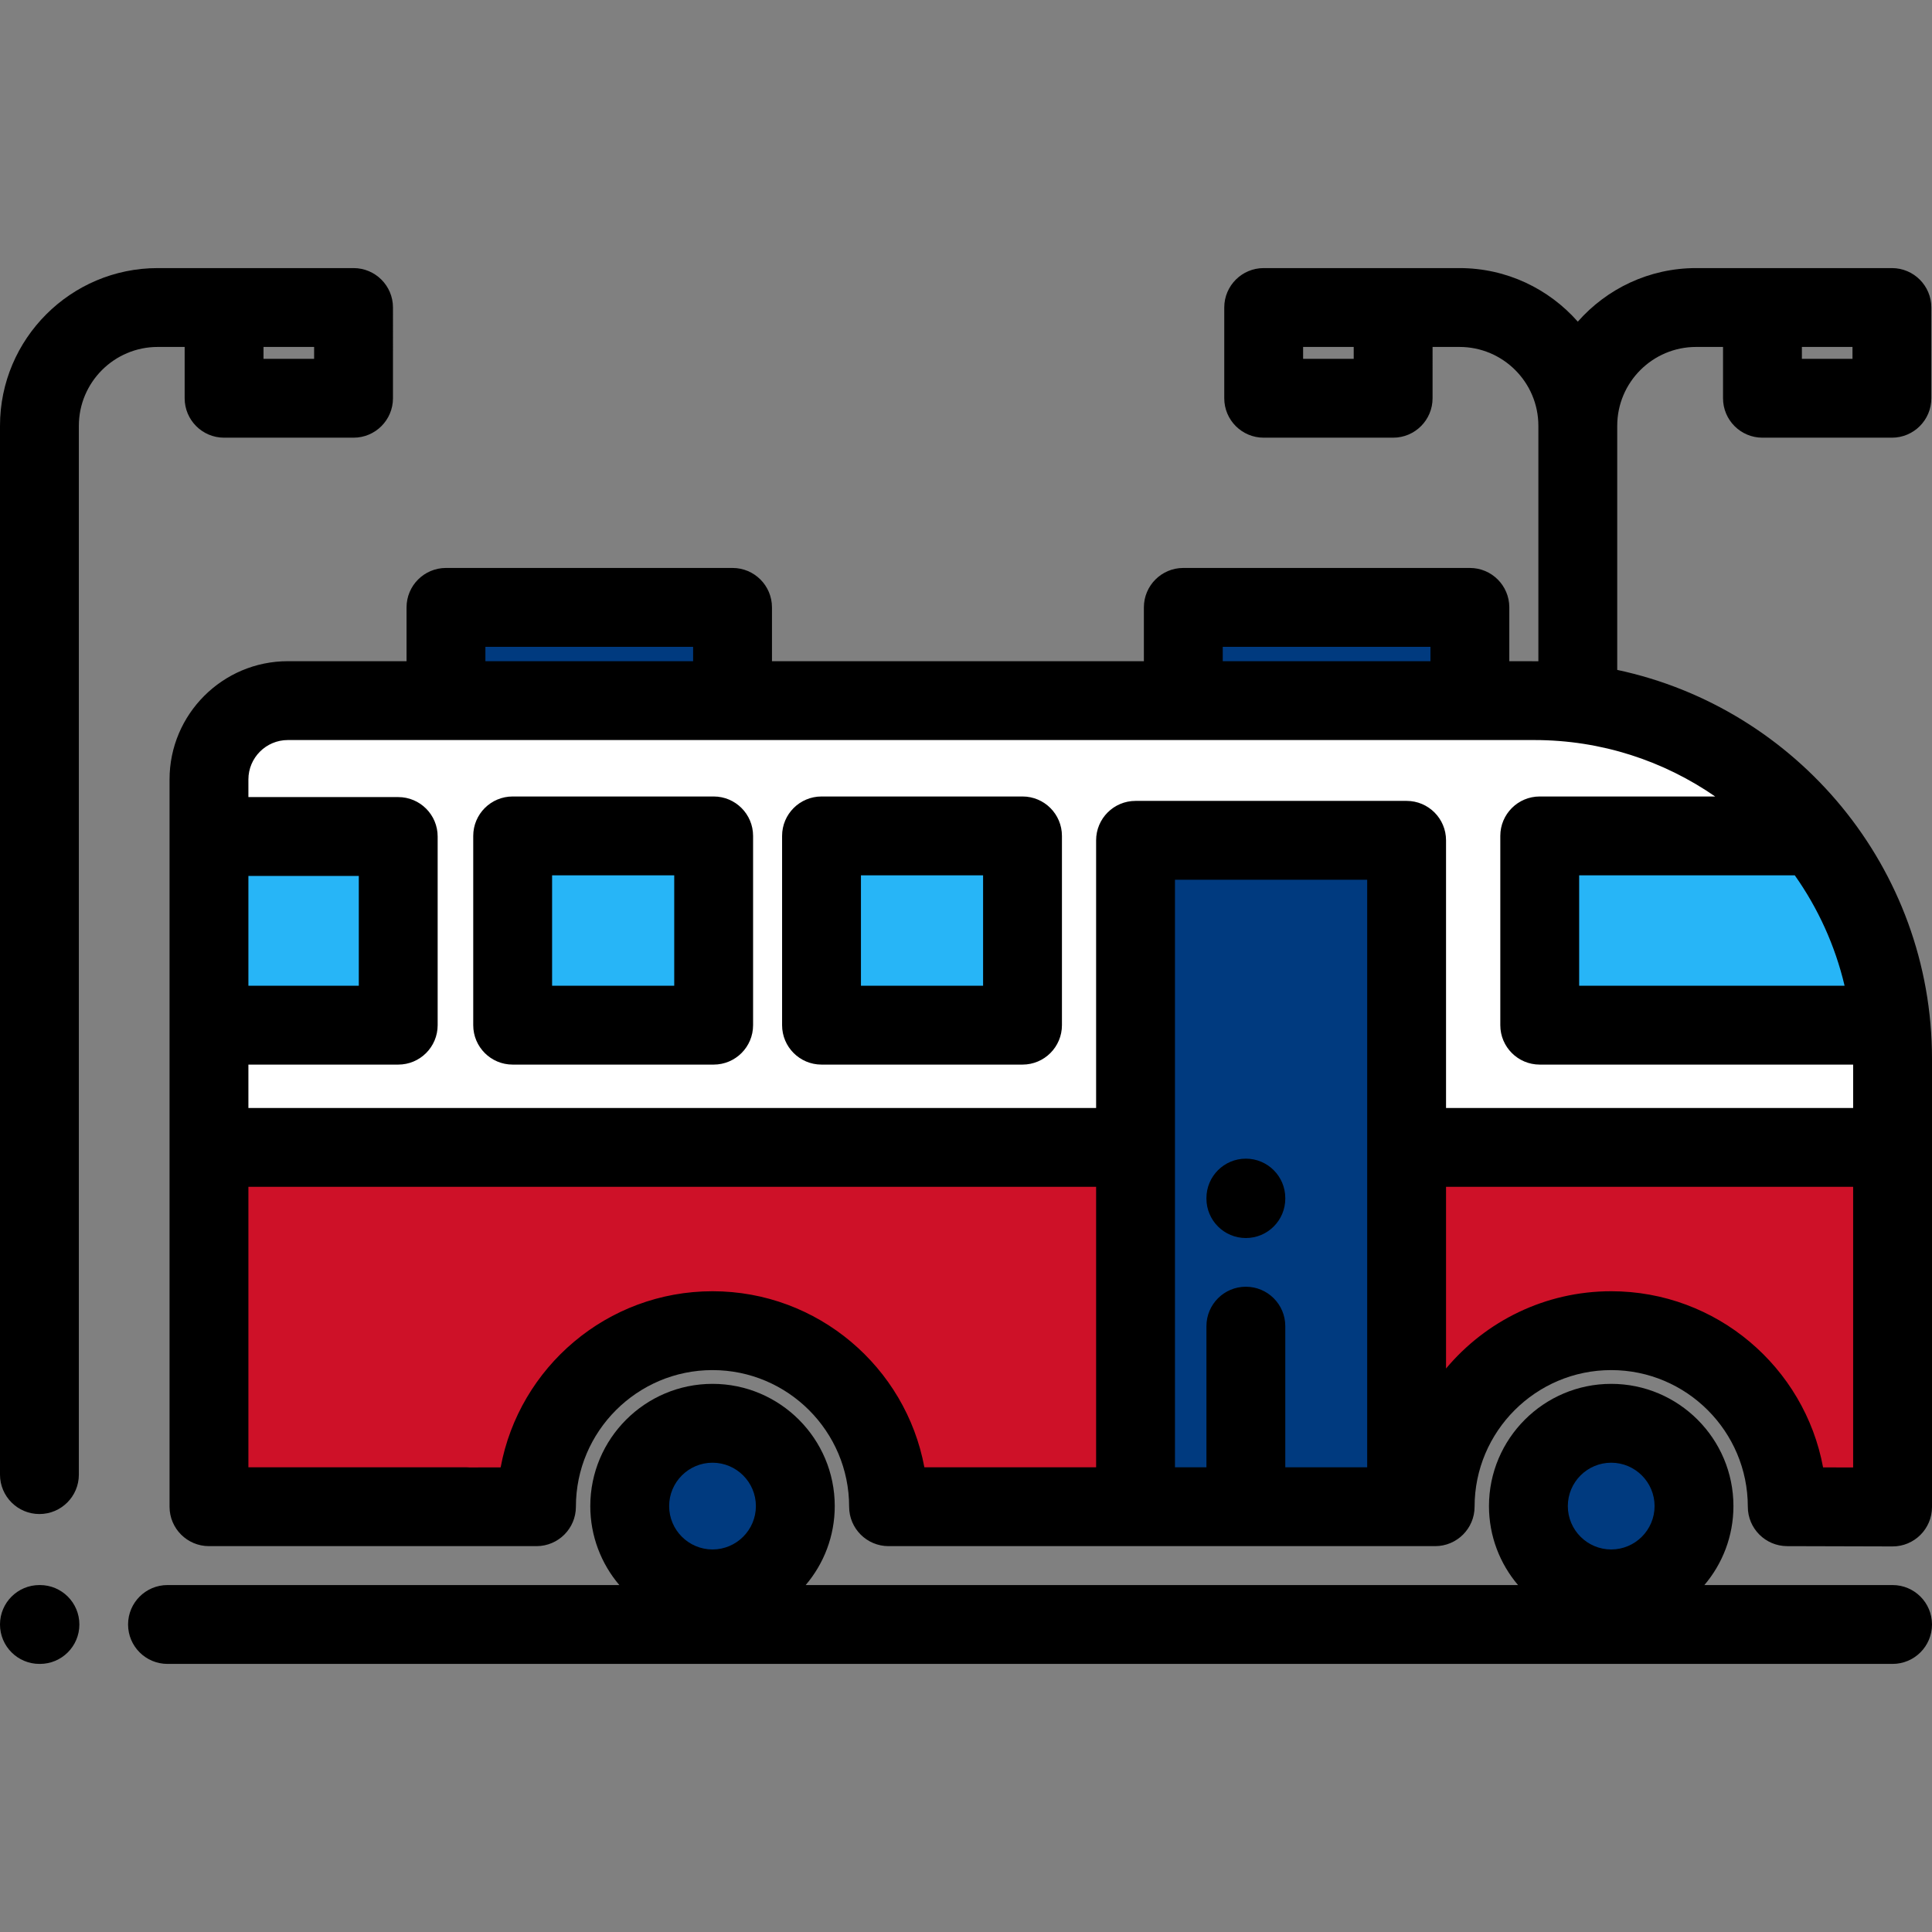 <?xml version="1.0" encoding="iso-8859-1"?>
<!-- Generator: Adobe Illustrator 19.0.0, SVG Export Plug-In . SVG Version: 6.00 Build 0)  -->
<svg version="1.1" id="Layer_1" xmlns="http://www.w3.org/2000/svg" xmlns:xlink="http://www.w3.org/1999/xlink" x="0px" y="0px"
	 viewBox="0 0 512 512" style="enable-background:new 0 0 512 512;" xml:space="preserve">
<rect x="0" y="0" width="512" height="512" fill="#808080" stroke="none"/>
<path style="fill:#FFFFFF;" d="M501.551,304.073v-23.47c0-52.429-42.501-94.93-94.93-94.93H76.278
	c-11.542,0-20.898,9.356-20.898,20.898v97.503H501.551z"/>
<path style="fill:#CE1128;" d="M55.38,304.073v95.298h51.619l37.394-0.076c0-25.766,20.39-46.654,45.543-46.654
	s45.543,20.887,45.543,46.654h145.965c0-25.766,20.39-46.654,45.543-46.654s45.543,20.887,45.543,46.654l18.402,0.076h10.2v-95.298
	H55.38z"/>
<g>
	<rect x="313.595" y="160.967" style="fill:#003A7F;" width="75.943" height="24.709"/>
	<rect x="118.188" y="160.967" style="fill:#003A7F;" width="75.943" height="24.709"/>
	<rect x="300.931" y="222.689" style="fill:#003A7F;" width="71.836" height="176.671"/>
</g>
<g>
	<rect x="135.858" y="221.529" style="fill:#27B5F7;" width="53.265" height="50.155"/>
	<rect x="217.715" y="221.529" style="fill:#27B5F7;" width="53.265" height="50.155"/>
	<path style="fill:#27B5F7;" d="M480.927,221.526h-72.882v50.155h93.086C499.371,252.815,492.096,235.553,480.927,221.526z"/>
	<rect x="55.38" y="221.686" style="fill:#27B5F7;" width="50.155" height="49.996"/>
</g>
<g>
	<circle style="fill:#003A7F;" cx="188.824" cy="399.13" r="21.943"/>
	<circle style="fill:#003A7F;" cx="426.987" cy="399.13" r="21.943"/>
</g>
<path d="M10.586,420.056h-0.137C4.679,420.056,0,424.734,0,430.505c0,5.771,4.679,10.449,10.449,10.449h0.137
	c5.77,0,10.449-4.678,10.449-10.449C21.035,424.734,16.356,420.056,10.586,420.056z"/>
<path d="M501.551,420.055h-49.87c4.795-5.65,7.697-12.955,7.697-20.927c0-17.86-14.53-32.392-32.392-32.392
	s-32.392,14.531-32.392,32.392c0,7.974,2.902,15.277,7.697,20.927H213.52c4.795-5.65,7.697-12.955,7.697-20.927
	c0-17.86-14.53-32.392-32.392-32.392s-32.392,14.531-32.392,32.392c0,7.974,2.902,15.277,7.697,20.927H44.389
	c-5.77,0-10.449,4.678-10.449,10.449c0,5.771,4.679,10.449,10.449,10.449h457.162c5.77,0,10.449-4.678,10.449-10.449
	C512,424.733,507.321,420.055,501.551,420.055z M426.986,387.634c6.337,0,11.494,5.157,11.494,11.494s-5.157,11.494-11.494,11.494
	s-11.494-5.157-11.494-11.494S420.648,387.634,426.986,387.634z M188.825,387.634c6.337,0,11.494,5.157,11.494,11.494
	s-5.157,11.494-11.494,11.494c-6.337,0-11.494-5.157-11.494-11.494S182.487,387.634,188.825,387.634z"/>
<path d="M428.583,177.531v-64.69c0-11.523,9.375-20.898,20.898-20.898h7.14v13.598c0,5.771,4.679,10.449,10.449,10.449h34.307
	c5.77,0,10.449-4.678,10.449-10.449V81.495c0-5.771-4.679-10.449-10.449-10.449h-51.896c-12.474,0-23.683,5.5-31.347,14.195
	c-7.664-8.695-18.873-14.195-31.347-14.195H334.89c-5.77,0-10.449,4.678-10.449,10.449v24.047c0,5.771,4.679,10.449,10.449,10.449
	h34.307c5.77,0,10.449-4.678,10.449-10.449V91.944h7.141c11.523,0,20.898,9.375,20.898,20.898v62.395
	c-0.354-0.003-7.702-0.014-7.702-0.014v-14.26c0-5.771-4.679-10.449-10.449-10.449H313.59c-5.77,0-10.449,4.678-10.449,10.449v14.26
	h-98.56v-14.26c0-5.771-4.679-10.449-10.449-10.449h-75.944c-5.77,0-10.449,4.678-10.449,10.449v14.26H76.278
	c-17.285,0-31.347,14.062-31.347,31.347v192.724c0,5.771,4.679,10.449,10.449,10.449h86.815c5.762-0.013,10.426-4.687,10.426-10.449
	c0-19.963,16.241-36.205,36.204-36.205s36.204,16.241,36.204,36.205c0,5.771,4.679,10.449,10.449,10.449h144.854
	c5.77,0,10.449-4.678,10.449-10.449c0-19.963,16.242-36.205,36.205-36.205c19.963,0,36.204,16.241,36.204,36.205
	c0,5.759,4.661,10.433,10.421,10.449l27.912,0.076c0.01,0,0.02,0,0.029,0c5.757,0,10.432-4.659,10.448-10.421
	c0-0.018-0.002-0.036-0.002-0.053c0-0.017,0.002-0.033,0.002-0.051V280.601C512,230.025,476.183,187.663,428.583,177.531z
	 M490.928,91.944v3.149h-13.409v-3.149H490.928z M358.748,95.092h-13.409v-3.149h13.409V95.092z M475.64,231.974
	c6.142,8.693,10.681,18.585,13.196,29.257h-70.341v-29.257H475.64z M324.039,171.411h55.046v3.811h-55.046V171.411z
	 M128.636,171.411h55.046v3.811h-55.046C128.636,175.222,128.636,171.411,128.636,171.411z M76.278,196.12h330.343
	c17.782,0,34.288,5.536,47.915,14.956h-46.492c-5.77,0-10.449,4.678-10.449,10.449v50.155c0,5.771,4.679,10.449,10.449,10.449
	h83.058v11.494H383.215v-70.929c0-5.771-4.679-10.449-10.449-10.449h-71.836c-5.77,0-10.449,4.678-10.449,10.449v70.929H65.829
	v-11.494h39.706c5.77,0,10.449-4.678,10.449-10.449v-49.996c0-5.771-4.679-10.449-10.449-10.449H65.829v-4.665
	C65.829,200.807,70.516,196.12,76.278,196.12z M340.615,388.845v-37.398c0-5.771-4.679-10.449-10.449-10.449
	s-10.449,4.678-10.449,10.449v37.398h-8.337V233.143h50.938v155.702H340.615z M65.829,232.133h29.257v29.098H65.829V232.133z
	 M188.825,342.192c-27.926,0-51.232,20.151-56.148,46.675l-8.242,0.019c-0.261-0.02-0.522-0.04-0.789-0.04H65.829v-74.324h224.653
	v74.324h-45.514C240.044,362.332,216.742,342.192,188.825,342.192z M426.986,342.192c-17.558,0-33.287,7.97-43.771,20.478v-48.149
	h107.887v74.372l-7.967-0.022C478.222,362.344,454.913,342.192,426.986,342.192z"/>
<path d="M135.861,282.129h53.266c5.77,0,10.449-4.678,10.449-10.449v-50.155c0-5.771-4.679-10.449-10.449-10.449h-53.266
	c-5.77,0-10.449,4.678-10.449,10.449v50.155C125.412,277.451,130.091,282.129,135.861,282.129z M146.31,231.974h32.368v29.257
	H146.31V231.974z"/>
<path d="M217.711,282.129h53.266c5.77,0,10.449-4.678,10.449-10.449v-50.155c0-5.771-4.679-10.449-10.449-10.449h-53.266
	c-5.77,0-10.449,4.678-10.449,10.449v50.155C207.262,277.451,211.941,282.129,217.711,282.129z M228.16,231.974h32.368v29.257
	H228.16V231.974z"/>
<path d="M330.166,307.057c-5.77,0-10.449,4.678-10.449,10.449v0.137c0,5.771,4.679,10.449,10.449,10.449s10.449-4.678,10.449-10.449
	v-0.137C340.615,311.735,335.936,307.057,330.166,307.057z"/>
<path d="M48.936,91.944v13.598c0,5.771,4.679,10.449,10.449,10.449h34.308c5.77,0,10.449-4.678,10.449-10.449V81.495
	c0-5.771-4.679-10.449-10.449-10.449H41.796C18.75,71.046,0,89.795,0,112.842v277.945c0,5.771,4.679,10.449,10.449,10.449
	s10.449-4.678,10.449-10.449V112.842c0-11.523,9.375-20.898,20.898-20.898H48.936z M83.244,91.944v3.149h-13.41v-3.149H83.244z"/>
<g>
</g>
<g>
</g>
<g>
</g>
<g>
</g>
<g>
</g>
<g>
</g>
<g>
</g>
<g>
</g>
<g>
</g>
<g>
</g>
<g>
</g>
<g>
</g>
<g>
</g>
<g>
</g>
<g>
</g>
</svg>
